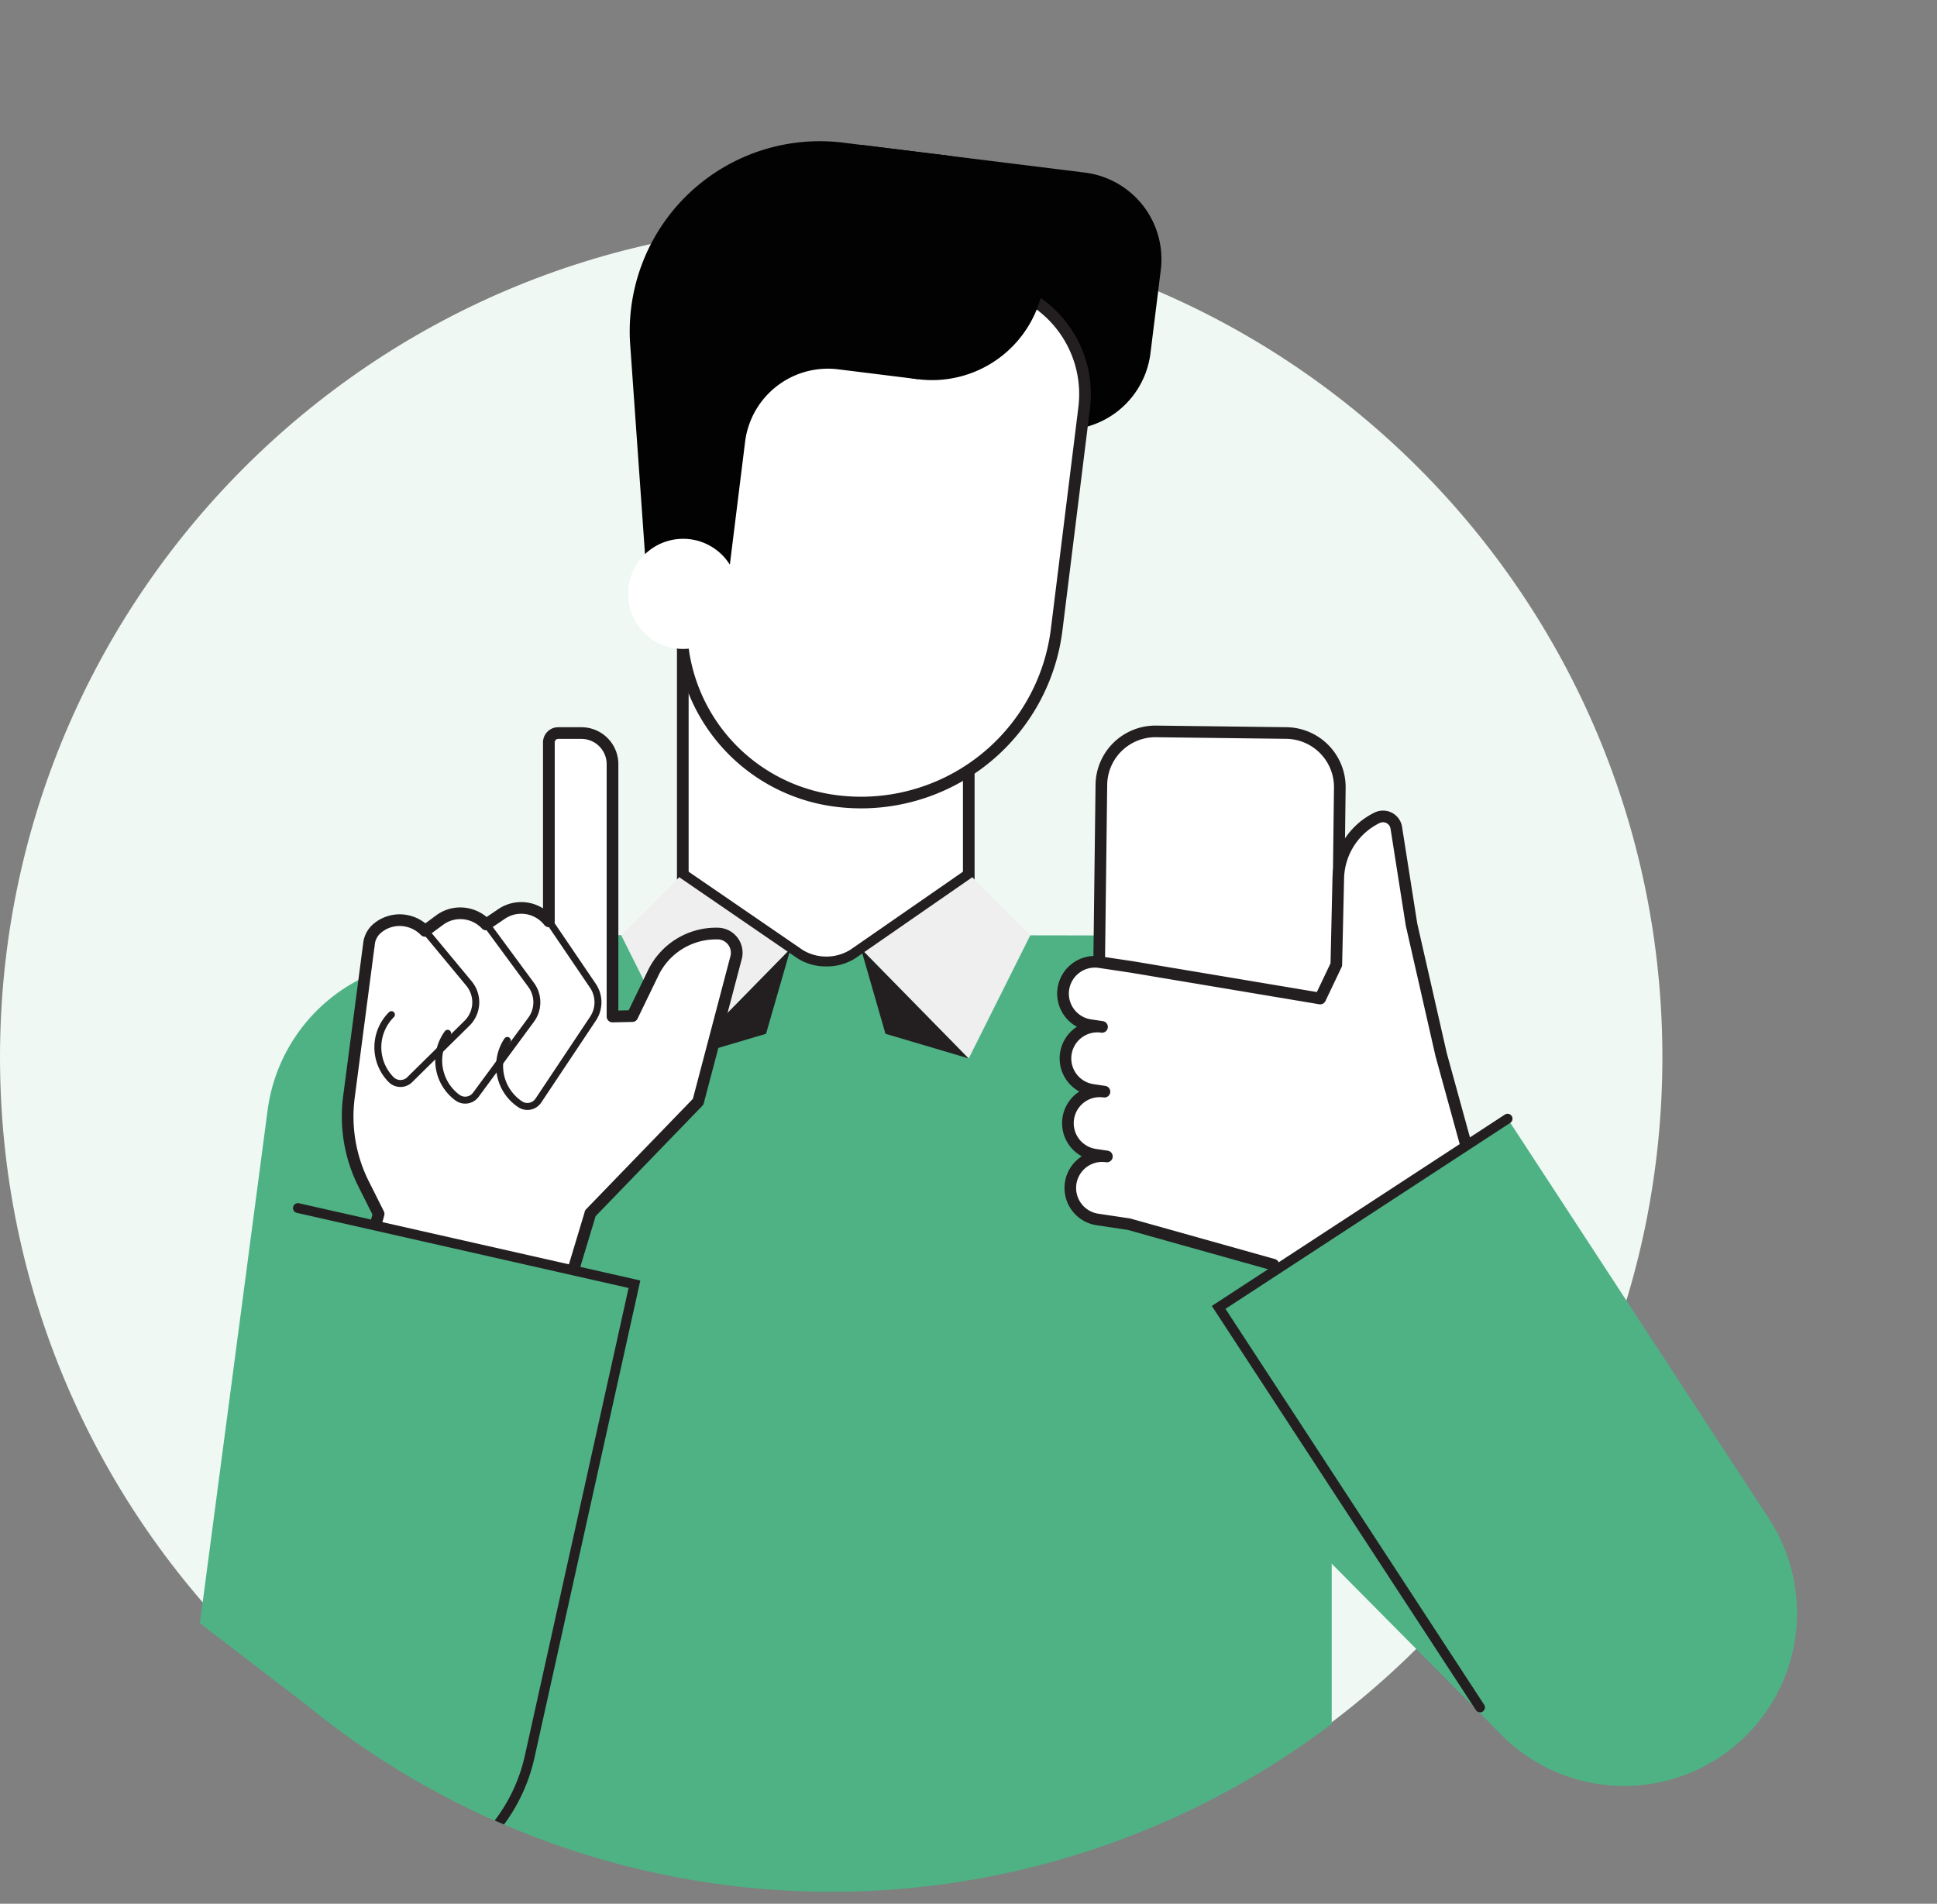 <svg xmlns="http://www.w3.org/2000/svg" xmlns:xlink="http://www.w3.org/1999/xlink" width="290.787" height="285.865" viewBox="0 0 290.787 285.865"><rect x="0" y="0" width="290.787" height="285.865" fill="#808080" stroke="none"/><defs><clipPath id="a"><path d="M71.289,0V45.984A125.372,125.372,0,0,0,1.862,180.568l2.255,43.3L46.024,256a124.544,124.544,0,0,0,157.531,0l57.9,29.2,29.333-64c.431-4.25-41.213-57.927-41.214-62.2A125.056,125.056,0,0,0,189.289,51.916V0Z" fill="none"/></clipPath><clipPath id="b"><rect width="290.787" height="285.865" fill="none"/></clipPath></defs><g transform="translate(18344.5 17924.512)"><path d="M155.5,33.93c68.915,0,124.781,56,124.781,125.07S224.415,284.07,155.5,284.07,30.719,228.074,30.719,159,86.585,33.93,155.5,33.93" transform="translate(-18375.219 -17924.752)" fill="#eff8f3"/><g transform="translate(-18344.5 -17924.512)"><g clip-path="url(#a)"><path d="M243.8,268.172a25.905,25.905,0,0,0,18.4-44.144l-71.544-72.172a25.906,25.906,0,1,0-36.8,36.476L225.4,260.5a25.829,25.829,0,0,0,18.4,7.668" fill="#4eb284"/><rect width="42.93" height="59.334" transform="translate(102.503 95.917)" fill="#fff"/><path d="M0-.875H42.93A.875.875,0,0,1,43.805,0V59.334a.875.875,0,0,1-.875.875H0a.875.875,0,0,1-.875-.875V0A.875.875,0,0,1,0-.875ZM42.055.875H.875V58.459h41.18Z" transform="translate(102.503 95.917)" fill="#231f20"/><path d="M158.083,64.443l-33.317-4.132a.592.592,0,0,1-.516-.663L128.88,22.3a.6.6,0,0,1,.664-.516l33.315,4.131a13.112,13.112,0,0,1,11.4,14.626l-1.55,12.5a13.112,13.112,0,0,1-14.625,11.4" fill="#020202"/><path d="M125.6,120.28h0a29.607,29.607,0,0,0,33.025-25.738l4.129-33.3a16.72,16.72,0,0,0-14.535-18.651l-22.585-2.8a16.721,16.721,0,0,0-18.651,14.535l-4.5,36.29A26.592,26.592,0,0,0,125.6,120.28" fill="#fff"/><path d="M129.283,121.383h0a30.92,30.92,0,0,1-3.788-.235A27.445,27.445,0,0,1,101.615,90.51l4.5-36.29a17.6,17.6,0,0,1,17.441-15.431,17.835,17.835,0,0,1,2.186.135l22.585,2.8a17.581,17.581,0,0,1,15.3,19.627l-4.129,33.3a30.484,30.484,0,0,1-30.211,26.733Zm-5.727-80.844a15.857,15.857,0,0,0-15.7,13.9l-4.5,36.29a25.694,25.694,0,0,0,22.356,28.686,29.161,29.161,0,0,0,3.573.221h0a28.734,28.734,0,0,0,28.474-25.2l4.129-33.3a15.845,15.845,0,0,0-13.774-17.675l-22.585-2.8A16.078,16.078,0,0,0,123.556,40.539Z" fill="#231f20"/><path d="M123.122,38.056a16.935,16.935,0,1,0,18.89-14.722,16.934,16.934,0,0,0-18.89,14.722" fill="#020202"/><path d="M137.844,56.946l-12.014-1.49a12.528,12.528,0,0,0-13.975,10.891l-2.287,18.445L96.83,83.212,94.606,51.753a28.535,28.535,0,0,1,31.976-30.332l15.43,1.913Z" fill="#020202"/><path d="M94.35,88.158a8.269,8.269,0,1,0,9.224-7.189,8.27,8.27,0,0,0-9.224,7.189" fill="#fff"/><path d="M48.231,175.613V285.687l151.688.178V175.676a35.211,35.211,0,0,0-35.153-35.211l-19.337-.031v-9.242l-17.379,12.05a7.539,7.539,0,0,1-7.965.014L102.5,131.192v9.242l-19-.031a35.21,35.21,0,0,0-35.268,35.21" fill="#4eb284"/><path d="M129.235,142.416l16.194,16.516-12.5-3.7Z" fill="#231f20"/><path d="M129.235,142.416l16.194,16.516,9.243-18.5-9.243-9.244Z" fill="#efeff0"/><path d="M118.692,142.416,102.5,158.932l12.5-3.7Z" fill="#231f20"/><path d="M118.692,142.416,102.5,158.932l-9.243-18.5,9.243-9.244Z" fill="#efeff0"/><path d="M124.051,145.113a7.861,7.861,0,0,0,4.423-1.266l17.38-12.047a.74.74,0,1,0-.843-1.217l-17.38,12.046a6.849,6.849,0,0,1-7.127.018l-17.582-12.066a.74.74,0,0,0-.837,1.221l17.581,12.065a7.842,7.842,0,0,0,4.385,1.246" fill="#231f20"/><path d="M192.268,179.012,172.7,178.77a8.116,8.116,0,0,1-8.015-8.216l.652-52.713a8.116,8.116,0,0,1,8.216-8.015l19.565.242a8.117,8.117,0,0,1,8.015,8.216L200.484,171a8.117,8.117,0,0,1-8.216,8.015" fill="#fff"/><path d="M192.37,179.888h-.112l-19.565-.242a8.991,8.991,0,0,1-8.879-9.1l.652-52.713a8.992,8.992,0,0,1,9.1-8.879l19.565.242a9,9,0,0,1,8.879,9.1l-.652,52.713a8.992,8.992,0,0,1-8.989,8.88ZM173.454,110.7a7.242,7.242,0,0,0-7.239,7.151l-.652,52.713a7.241,7.241,0,0,0,7.151,7.33l19.565.242a7.242,7.242,0,0,0,7.33-7.151l.652-52.713a7.251,7.251,0,0,0-7.151-7.33l-19.565-.242Z" fill="#231f20"/><path d="M160,158.223a4.783,4.783,0,0,1,5.438-4.023l-1.781-.266a4.783,4.783,0,1,1,1.415-9.461l4.731.708,28.387,4.756,2.419-5.081.294-12.962a10.379,10.379,0,0,1,5.829-9.095,2.024,2.024,0,0,1,2.885,1.5l2.283,14.523,4.446,19.523L226.365,194.8H192.682L191.16,189.9l-21.675-6.082-4.731-.708a4.783,4.783,0,1,1,1.416-9.461l-1.781-.266a4.783,4.783,0,1,1,1.415-9.461l-1.781-.266A4.783,4.783,0,0,1,160,158.223" fill="#fff"/><path d="M207.616,121.718a2.887,2.887,0,0,1,2.865,2.45l2.278,14.494,4.435,19.475,10.014,36.427a.875.875,0,0,1-.844,1.107H192.682a.875.875,0,0,1-.835-.615l-1.381-4.437L169.3,184.68l-4.677-.7A5.657,5.657,0,0,1,162.4,173.63a5.658,5.658,0,0,1-.366-9.727,5.658,5.658,0,0,1-.366-9.727,5.657,5.657,0,0,1,3.538-10.568l4.731.708.015,0,27.736,4.647,2.055-4.316.29-12.775a11.254,11.254,0,0,1,6.32-9.862A2.869,2.869,0,0,1,207.616,121.718Zm17.6,72.2L215.5,158.582q-.005-.019-.009-.038l-4.446-19.523q-.007-.029-.011-.058l-2.283-14.523a1.147,1.147,0,0,0-1.136-.972,1.134,1.134,0,0,0-.5.117,9.5,9.5,0,0,0-5.338,8.328l-.294,12.962a.875.875,0,0,1-.085.356l-2.419,5.081a.875.875,0,0,1-.935.487l-28.38-4.755-4.723-.707a3.956,3.956,0,0,0-.584-.044,3.909,3.909,0,0,0-.572,7.774l1.772.265h.009a.875.875,0,0,1-.259,1.731h0a3.963,3.963,0,0,0-.585-.044,3.909,3.909,0,0,0-.572,7.774l1.781.266h0a.875.875,0,0,1-.259,1.731h-.007a3.957,3.957,0,0,0-.577-.043,3.909,3.909,0,0,0-.572,7.774l1.781.266a.875.875,0,0,1-.258,1.731h0a3.964,3.964,0,0,0-.579-.043,3.908,3.908,0,0,0-.574,7.774l4.731.708a.872.872,0,0,1,.107.023l21.675,6.082a.875.875,0,0,1,.6.582l1.331,4.276Z" fill="#231f20"/><path d="M249.734,267.461a25.923,25.923,0,0,0,15.829-39.41l-39.238-60.067-43.378,28.335,39.238,60.068a25.918,25.918,0,0,0,27.549,11.074" fill="#4eb284"/><path d="M222.186,257.127a.74.74,0,0,0,.619-1.145l-38.834-59.446L226.73,168.6a.741.741,0,0,0-.81-1.241l-44,28.741,39.643,60.687a.741.741,0,0,0,.62.335" fill="#231f20"/><path d="M54.285,283.945a25.91,25.91,0,0,0,25.65-22.519l11.606-87.941a25.906,25.906,0,0,0-51.367-6.78l-11.6,87.941a25.929,25.929,0,0,0,25.716,29.3" fill="#4eb284"/><path d="M54.594,177.8a22.651,22.651,0,0,1-2.211-13.091L55.358,142h.013a3.565,3.565,0,0,1,1.284-2.621,5.273,5.273,0,0,1,7.146.4l2.2-1.619a5.273,5.273,0,0,1,6.974.654l2.322-1.575a5.275,5.275,0,0,1,7.1,1.111V111.471a1.4,1.4,0,0,1,1.4-1.4h3.489a4.665,4.665,0,0,1,4.665,4.666v37.9l2.975-.065,3.14-6.489a10.466,10.466,0,0,1,9.732-5.9,2.886,2.886,0,0,1,2.7,3.618l-5.695,21.642-16.19,16.745-.01.089L83.782,198.26l-29.4-6.984,2.456-9Z" fill="#fff"/><path d="M83.783,199.135a.877.877,0,0,1-.2-.024l-29.4-6.984a.875.875,0,0,1-.642-1.082l2.368-8.677-2.094-4.177a23.442,23.442,0,0,1-2.3-13.6l2.975-22.711a.882.882,0,0,1,.016-.088A4.46,4.46,0,0,1,56.1,138.7a6.127,6.127,0,0,1,3.9-1.408,6.222,6.222,0,0,1,3.858,1.355l1.624-1.2A6.071,6.071,0,0,1,69.1,136.26a6.208,6.208,0,0,1,3.957,1.435l1.743-1.182a6.142,6.142,0,0,1,6.718-.114V111.471A2.276,2.276,0,0,1,83.8,109.2h3.489a5.547,5.547,0,0,1,5.54,5.541v37l1.546-.034,2.907-6.007a11.342,11.342,0,0,1,10.206-6.4c.113,0,.227,0,.34.005a3.761,3.761,0,0,1,3.524,4.715l-5.7,21.642a.875.875,0,0,1-.217.386L89.416,182.617l-4.8,15.9A.875.875,0,0,1,83.783,199.135Zm-28.318-8.5,27.718,6.584,4.563-15.129a.875.875,0,0,1,.24-.511L104.017,165l5.637-21.421a2.011,2.011,0,0,0-1.884-2.521c-.1,0-.192,0-.287,0a9.591,9.591,0,0,0-8.631,5.411l-3.14,6.489a.875.875,0,0,1-.769.494l-2.975.065a.875.875,0,0,1-.894-.875v-37.9a3.8,3.8,0,0,0-3.79-3.791H83.8a.524.524,0,0,0-.523.524v26.877a.875.875,0,0,1-1.561.543,4.406,4.406,0,0,0-3.473-1.686,4.349,4.349,0,0,0-2.451.756l-2.322,1.575a.875.875,0,0,1-1.129-.125,4.451,4.451,0,0,0-3.231-1.4,4.332,4.332,0,0,0-2.586.852l-2.2,1.619a.875.875,0,0,1-1.146-.094A4.46,4.46,0,0,0,60,139.045a4.315,4.315,0,0,0-2.785,1.006,2.677,2.677,0,0,0-.968,1.983.876.876,0,0,1-.039.226l-2.956,22.563a21.7,21.7,0,0,0,2.126,12.585l2.244,4.476a.875.875,0,0,1,.062.622Z" fill="#231f20"/><path d="M79.17,166.666a2.516,2.516,0,0,0,.494-.049,2.486,2.486,0,0,0,1.589-1.064l8.2-12.3a4.942,4.942,0,0,0-.022-5.538l-6.355-9.365a.522.522,0,1,0-.864.587l6.355,9.365a3.9,3.9,0,0,1,.018,4.373l-8.2,12.3a1.459,1.459,0,0,1-2.018.4,6.386,6.386,0,0,1-1.771-8.853.521.521,0,1,0-.868-.578,7.426,7.426,0,0,0,2.06,10.3,2.471,2.471,0,0,0,1.381.421" fill="#231f20"/><path d="M79.3,148.178a3.9,3.9,0,0,1,0,4.649L71.01,164.083a1.459,1.459,0,0,1-2.035.308,6.391,6.391,0,0,1-1.353-8.926.521.521,0,0,0-.839-.618,7.436,7.436,0,0,0,1.573,10.384,2.5,2.5,0,0,0,3.493-.529l8.293-11.256a4.934,4.934,0,0,0,0-5.887l-6.327-8.588a.521.521,0,0,0-.839.618" fill="#231f20"/><path d="M60.116,163.217a2.492,2.492,0,0,0,1.754-.717l8.587-8.463a4.933,4.933,0,0,0,.339-6.7L64.5,139.744a.522.522,0,0,0-.8.665L69.993,148a3.9,3.9,0,0,1-.268,5.292l-8.587,8.463a1.46,1.46,0,0,1-2.059-.015,6.386,6.386,0,0,1,.066-9.026.522.522,0,0,0-.732-.743,7.433,7.433,0,0,0-.077,10.5,2.491,2.491,0,0,0,1.78.743" fill="#231f20"/><path d="M54.275,283.948a25.914,25.914,0,0,0,25.243-20.194l15.727-70.918L44.712,181.4,28.984,252.319a25.931,25.931,0,0,0,25.291,31.629" fill="#4eb284"/><path d="M54.276,284.688A26.489,26.489,0,0,0,80.24,263.917l15.887-71.64-51.252-11.6a.74.74,0,0,0-.327,1.443L94.364,193.4,78.8,263.593a25.017,25.017,0,0,1-24.52,19.615.74.74,0,1,0,0,1.48" fill="#231f20"/></g></g></g></svg>